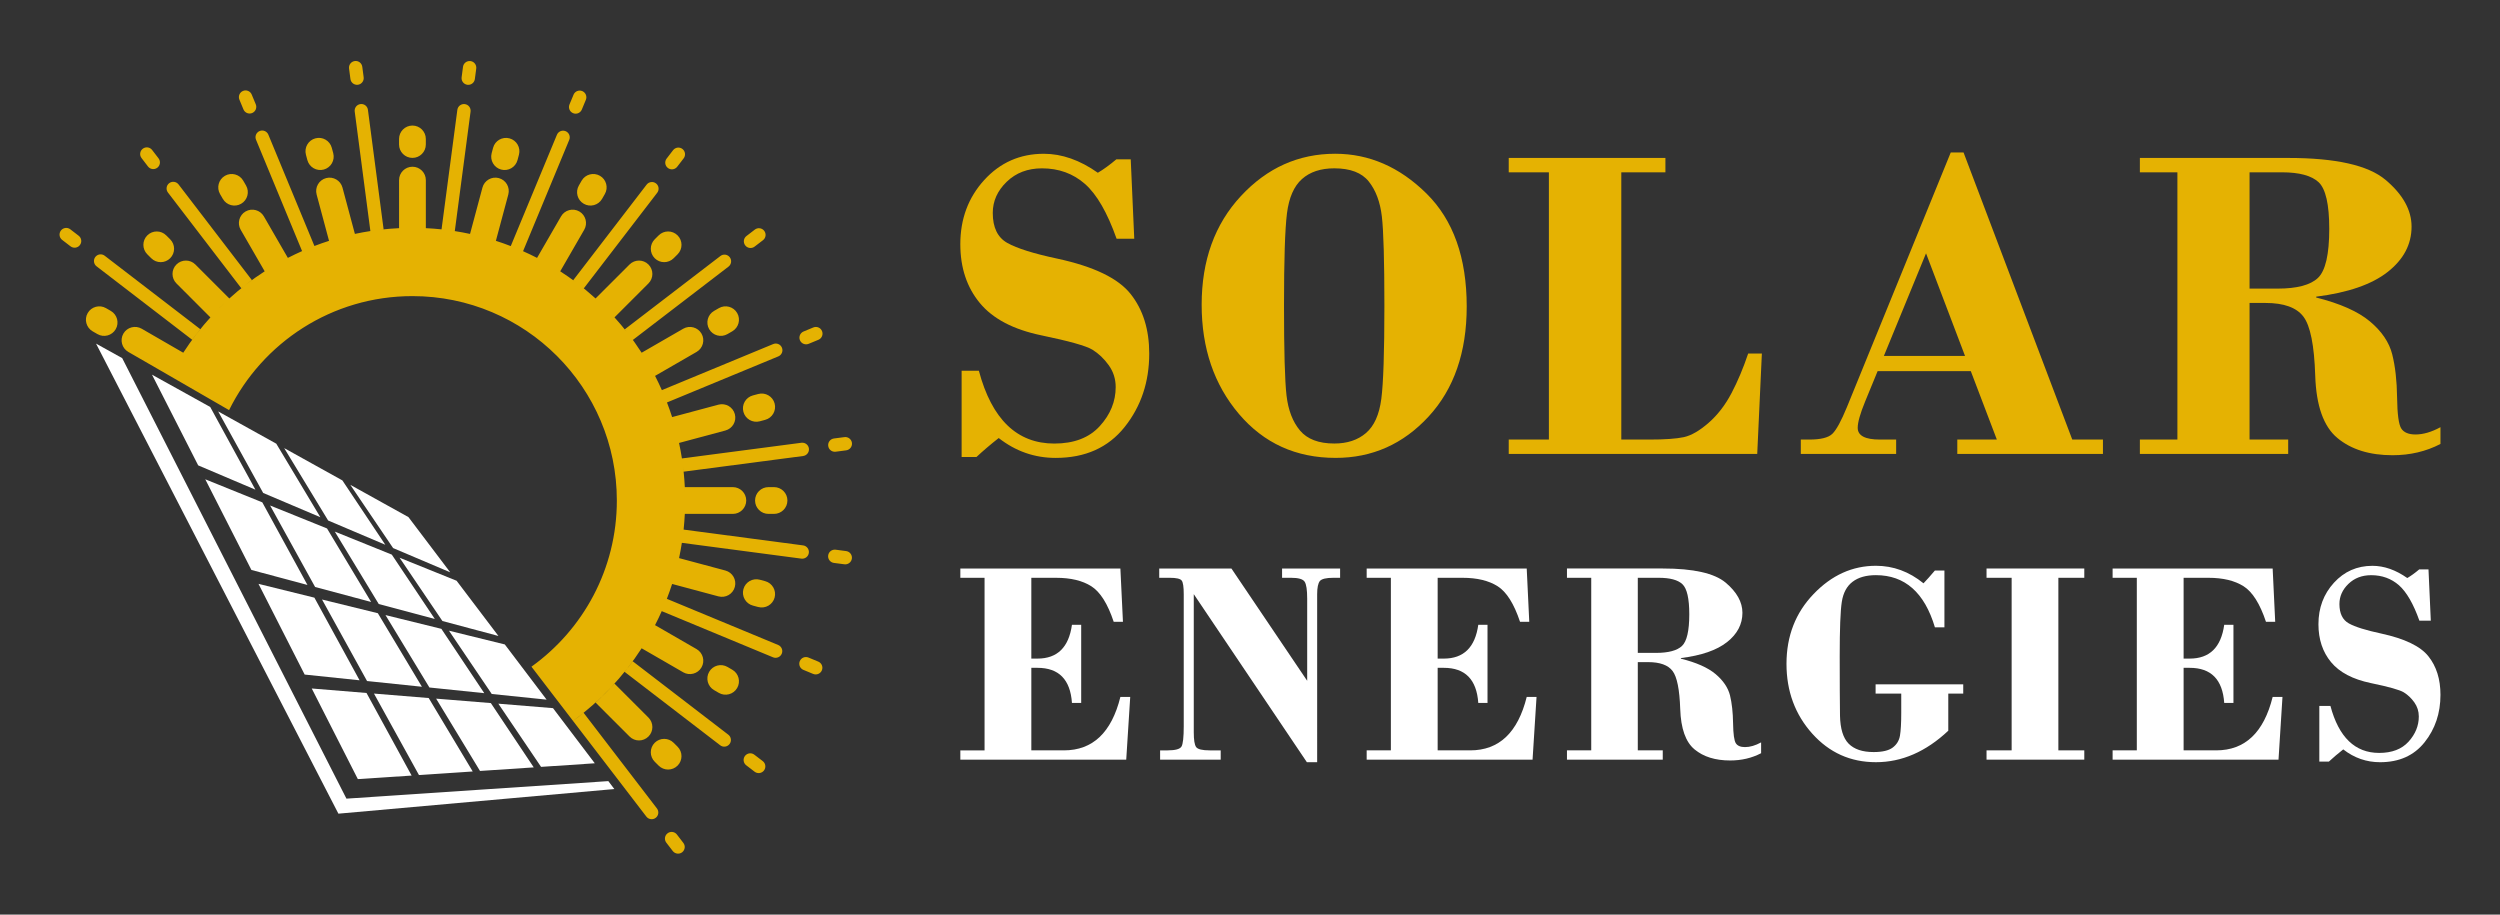 <?xml version="1.0" encoding="utf-8"?>
<!-- Generator: Adobe Illustrator 16.0.0, SVG Export Plug-In . SVG Version: 6.00 Build 0)  -->
<!DOCTYPE svg PUBLIC "-//W3C//DTD SVG 1.1//EN" "http://www.w3.org/Graphics/SVG/1.1/DTD/svg11.dtd">
<svg version="1.1" id="Calque_1" xmlns="http://www.w3.org/2000/svg" xmlns:xlink="http://www.w3.org/1999/xlink" x="0px" y="0px"
	 width="205px" height="75px" viewBox="0 0 205 75" enable-background="new 0 0 205 75" xml:space="preserve">
<rect x="0" y="0" width="205" height="75" fill="#333333" stroke="none"/>
<g>
	<g>
		<g>
			<path fill="#E5B202" d="M92.72,13.061l0.289,6.516h-1.448c-0.76-2.148-1.627-3.646-2.597-4.497
				c-0.971-0.852-2.145-1.276-3.521-1.276c-1.169,0-2.135,0.368-2.895,1.104c-0.761,0.735-1.141,1.586-1.141,2.551
				c0,1.195,0.398,2.017,1.194,2.462c0.797,0.446,2.166,0.877,4.107,1.289c2.979,0.644,4.979,1.607,5.999,2.892
				c1.02,1.284,1.53,2.914,1.53,4.893c0,2.326-0.673,4.334-2.018,6.021c-1.347,1.688-3.231,2.532-5.656,2.532
				c-1.725,0-3.281-0.544-4.669-1.629c-0.675,0.53-1.284,1.049-1.827,1.557h-1.214v-7.077h1.413
				c1.061,3.981,3.124,5.973,6.188,5.973c1.617,0,2.859-0.478,3.728-1.431c0.869-0.953,1.304-2.02,1.304-3.203
				c0-0.662-0.19-1.26-0.57-1.79s-0.823-0.953-1.33-1.268s-1.906-0.708-4.196-1.183c-2.292-0.476-3.972-1.356-5.041-2.646
				c-1.068-1.29-1.603-2.899-1.603-4.827c0-2.074,0.654-3.827,1.961-5.262c1.308-1.435,2.937-2.152,4.889-2.152
				c1.481,0,2.957,0.519,4.427,1.557c0.47-0.277,0.977-0.646,1.519-1.104H92.72z"/>
			<path fill="#E5B202" d="M98.536,24.986c0-3.631,1.072-6.602,3.221-8.912c2.146-2.31,4.723-3.466,7.727-3.466
				c2.788,0,5.281,1.086,7.484,3.258c2.2,2.171,3.302,5.261,3.302,9.265c0,3.752-1.04,6.76-3.121,9.021s-4.625,3.395-7.628,3.395
				c-3.247,0-5.888-1.2-7.928-3.602C99.555,31.544,98.536,28.559,98.536,24.986z M113.52,25.097c0-3.717-0.07-6.167-0.208-7.348
				c-0.139-1.184-0.494-2.137-1.067-2.859c-0.573-0.725-1.518-1.087-2.833-1.087c-1.109,0-1.994,0.292-2.65,0.878
				c-0.659,0.585-1.068,1.523-1.231,2.814c-0.162,1.291-0.243,3.813-0.243,7.564c0,3.716,0.068,6.175,0.207,7.374
				c0.139,1.2,0.507,2.156,1.104,2.869c0.598,0.711,1.535,1.067,2.813,1.067c1.062,0,1.929-0.286,2.597-0.86
				c0.67-0.573,1.089-1.504,1.258-2.795S113.52,28.883,113.52,25.097z"/>
			<path fill="#E5B202" d="M144.093,37.221h-20.377v-1.177h3.293V14.129h-3.293v-1.177h12.848v1.177h-3.617v21.915h2.297
				c1.278,0,2.223-0.066,2.832-0.199c0.609-0.134,1.285-0.523,2.026-1.17c0.742-0.647,1.37-1.462,1.883-2.44
				c0.514-0.979,0.968-2.063,1.366-3.247h1.122L144.093,37.221z"/>
			<path fill="#E5B202" d="M161.606,30.434h-7.641l-1.024,2.491c-0.407,0.99-0.609,1.709-0.609,2.156
				c0,0.642,0.604,0.963,1.812,0.963h1.34v1.177h-7.818v-1.177h0.705c0.93,0,1.557-0.157,1.883-0.472
				c0.325-0.314,0.725-1.046,1.195-2.192l8.514-20.88h1.047l8.916,23.544h2.515v1.177h-11.943v-1.177h3.243L161.606,30.434z
				 M154.478,29.186h6.654l-3.197-8.414L154.478,29.186z"/>
			<path fill="#E5B202" d="M184.464,24.843v11.201h3.167v1.177H175.47v-1.177h3.077V14.129h-3.077v-1.177h12.161
				c3.897,0,6.558,0.598,7.98,1.794c1.423,1.194,2.137,2.476,2.137,3.838c0,1.45-0.652,2.687-1.955,3.713
				c-1.304,1.026-3.259,1.702-5.864,2.029v0.071c1.967,0.494,3.436,1.147,4.407,1.961c0.971,0.814,1.579,1.715,1.827,2.702
				c0.248,0.988,0.381,2.167,0.398,3.536c0.019,1.369,0.132,2.217,0.344,2.543c0.211,0.324,0.601,0.488,1.167,0.488
				c0.629,0,1.311-0.198,2.046-0.598v1.375c-1.184,0.615-2.492,0.924-3.927,0.924c-1.883,0-3.392-0.47-4.525-1.411
				s-1.74-2.648-1.818-5.123c-0.079-2.473-0.4-4.083-0.968-4.83c-0.567-0.749-1.604-1.122-3.113-1.122H184.464z M184.464,14.129
				v9.537h2.299c1.593,0,2.696-0.293,3.311-0.879c0.616-0.587,0.925-1.925,0.925-4.018c0-2.006-0.291-3.28-0.869-3.824
				c-0.58-0.544-1.587-0.816-3.022-0.816H184.464z"/>
		</g>
		<g>
			<path fill="#FFFFFF" d="M84.569,47.379v6.626h0.504c1.627,0,2.569-0.922,2.827-2.771h0.758v6.405H87.9
				c-0.133-1.918-1.075-2.877-2.827-2.877h-0.504v6.768h2.674c2.359,0,3.903-1.458,4.629-4.383h0.806l-0.327,5.145H78.748v-0.762
				h1.986v-14.15h-1.986v-0.762h13.124l0.21,4.371h-0.758c-0.492-1.479-1.104-2.451-1.834-2.915
				c-0.727-0.463-1.688-0.694-2.883-0.694H84.569z"/>
			<path fill="#FFFFFF" d="M100.976,46.617l6.213,9.208v-6.743c0-0.708-0.068-1.17-0.21-1.384c-0.14-0.213-0.512-0.319-1.11-0.319
				h-0.739v-0.762h4.759v0.762h-0.548c-0.593,0-0.963,0.088-1.112,0.265c-0.145,0.182-0.222,0.541-0.222,1.076V62.5h-0.844
				l-9.274-13.78v11.326c0,0.629,0.064,1.036,0.197,1.216c0.133,0.179,0.499,0.268,1.1,0.268h0.911v0.762h-4.968v-0.762h0.622
				c0.627,0,1.005-0.104,1.131-0.314c0.124-0.209,0.185-0.771,0.185-1.673V48.721c0-0.593-0.054-0.965-0.167-1.114
				c-0.112-0.153-0.44-0.228-0.989-0.228h-0.854v-0.762H100.976z"/>
			<path fill="#FFFFFF" d="M117.888,47.379v6.626h0.504c1.627,0,2.569-0.922,2.827-2.771h0.757v6.405h-0.757
				c-0.134-1.918-1.074-2.877-2.827-2.877h-0.504v6.768h2.674c2.36,0,3.903-1.458,4.629-4.383h0.805l-0.326,5.145h-13.603v-0.762
				h1.985v-14.15h-1.985v-0.762h13.124l0.209,4.371h-0.757c-0.493-1.479-1.104-2.451-1.834-2.915
				c-0.731-0.463-1.688-0.694-2.883-0.694H117.888z"/>
			<path fill="#FFFFFF" d="M134.299,54.294v7.235h2.047v0.762h-7.855v-0.762h1.99v-14.15h-1.99v-0.762h7.855
				c2.518,0,4.232,0.388,5.155,1.157c0.919,0.773,1.378,1.6,1.378,2.478c0,0.938-0.423,1.739-1.26,2.399
				c-0.843,0.667-2.108,1.102-3.786,1.31v0.05c1.269,0.316,2.217,0.736,2.845,1.264c0.624,0.528,1.02,1.109,1.182,1.745
				c0.155,0.64,0.24,1.399,0.252,2.284c0.013,0.887,0.09,1.433,0.226,1.642c0.133,0.209,0.386,0.316,0.752,0.316
				c0.406,0,0.847-0.127,1.321-0.386v0.887c-0.767,0.399-1.608,0.596-2.539,0.596c-1.211,0-2.188-0.301-2.92-0.909
				c-0.733-0.608-1.12-1.713-1.174-3.307c-0.053-1.601-0.261-2.639-0.627-3.122c-0.366-0.484-1.035-0.727-2.009-0.727H134.299z
				 M134.299,47.379v6.158h1.486c1.027,0,1.74-0.192,2.139-0.57c0.396-0.376,0.597-1.242,0.597-2.594
				c0-1.296-0.189-2.119-0.564-2.47c-0.37-0.352-1.021-0.524-1.948-0.524H134.299z"/>
			<path fill="#FFFFFF" d="M159.759,56.879v3.04c-1.83,1.72-3.808,2.581-5.934,2.581c-2.084,0-3.823-0.78-5.226-2.348
				c-1.403-1.567-2.107-3.473-2.107-5.717c0-2.276,0.741-4.187,2.225-5.728c1.479-1.544,3.183-2.313,5.108-2.313
				c1.425,0,2.726,0.479,3.903,1.438c0.26-0.273,0.575-0.624,0.935-1.051h0.78v4.66h-0.78c-0.851-2.853-2.463-4.278-4.838-4.278
				c-0.807,0-1.44,0.183-1.912,0.541c-0.472,0.357-0.768,0.903-0.884,1.642c-0.118,0.736-0.173,2.226-0.173,4.469
				c0,2.176,0.01,3.797,0.024,4.867c0.021,1.072,0.257,1.84,0.708,2.299c0.455,0.46,1.136,0.688,2.046,0.688
				c0.717,0,1.241-0.122,1.567-0.368s0.527-0.569,0.596-0.977c0.068-0.402,0.105-1.027,0.105-1.869v-1.577h-2.103v-0.76h7.186v0.76
				H159.759z"/>
			<path fill="#FFFFFF" d="M168.786,47.379v14.15h2.126v0.762h-8.016v-0.762h2.059v-14.15h-2.059v-0.762h8.016v0.762H168.786z"/>
			<path fill="#FFFFFF" d="M179.056,47.379v6.626h0.499c1.631,0,2.573-0.922,2.831-2.771h0.757v6.405h-0.757
				c-0.133-1.918-1.075-2.877-2.831-2.877h-0.499v6.768h2.673c2.36,0,3.904-1.458,4.629-4.383h0.805l-0.325,5.145h-13.604v-0.762
				h1.985v-14.15h-1.985v-0.762h13.124l0.209,4.371h-0.757c-0.493-1.479-1.104-2.451-1.835-2.915
				c-0.73-0.463-1.692-0.694-2.882-0.694H179.056z"/>
			<path fill="#FFFFFF" d="M199.136,46.687l0.19,4.209h-0.936c-0.491-1.386-1.054-2.354-1.677-2.907
				c-0.63-0.547-1.389-0.824-2.275-0.824c-0.756,0-1.377,0.239-1.868,0.714c-0.492,0.475-0.737,1.028-0.737,1.651
				c0,0.77,0.258,1.302,0.769,1.587c0.517,0.291,1.402,0.564,2.654,0.833c1.926,0.419,3.217,1.037,3.873,1.866
				c0.661,0.829,0.989,1.881,0.989,3.162c0,1.502-0.433,2.797-1.303,3.889c-0.87,1.091-2.084,1.634-3.651,1.634
				c-1.116,0-2.119-0.35-3.018-1.051c-0.435,0.342-0.83,0.677-1.18,1.002h-0.782v-4.567h0.911c0.685,2.569,2.018,3.854,3.995,3.854
				c1.048,0,1.85-0.306,2.41-0.921c0.559-0.618,0.842-1.307,0.842-2.067c0-0.431-0.124-0.813-0.369-1.16
				c-0.247-0.343-0.529-0.612-0.86-0.817c-0.325-0.202-1.228-0.457-2.71-0.763c-1.478-0.31-2.563-0.878-3.253-1.711
				c-0.691-0.832-1.038-1.87-1.038-3.114c0-1.34,0.425-2.475,1.27-3.4s1.896-1.389,3.156-1.389c0.956,0,1.91,0.334,2.859,1.002
				c0.301-0.177,0.632-0.413,0.981-0.711H199.136z"/>
		</g>
	</g>
	<g>
		<path fill="#FFFFFF" d="M32.767,45.735c1.558,0.629,3.114,1.26,4.673,1.886c1.148,1.517,2.288,3.022,3.432,4.53
			c-1.529-0.407-3.061-0.817-4.594-1.227C35.108,49.196,33.939,47.469,32.767,45.735 M36.816,51.717
			c1.524,0.379,3.054,0.753,4.578,1.127c1.145,1.511,2.288,3.023,3.428,4.527c-1.5-0.152-2.999-0.309-4.499-0.464
			C39.157,55.18,37.985,53.448,36.816,51.717z M40.864,57.702c1.496,0.123,2.992,0.242,4.483,0.366
			c1.141,1.505,2.284,3.015,3.425,4.521c-1.467,0.099-2.938,0.198-4.405,0.294C43.199,61.159,42.029,59.431,40.864,57.702z
			 M36.192,51.565c1.172,1.761,2.348,3.518,3.518,5.275c-1.499-0.152-2.999-0.309-4.498-0.465c-1.2-1.976-2.401-3.959-3.603-5.939
			C33.137,50.815,34.663,51.19,36.192,51.565z M35.763,57.289c1.495,0.122,2.991,0.243,4.487,0.364
			c1.172,1.758,2.345,3.514,3.518,5.273c-1.47,0.095-2.94,0.195-4.407,0.292C38.163,61.241,36.961,59.266,35.763,57.289z
			 M35.654,50.755c-1.533-0.407-3.064-0.815-4.598-1.227c-1.198-1.98-2.4-3.956-3.602-5.936c1.562,0.629,3.119,1.26,4.674,1.887
			C33.309,47.239,34.481,48.998,35.654,50.755z M31.594,44.67c-1.565-0.66-3.126-1.323-4.687-1.99
			c-1.199-1.977-2.402-3.952-3.603-5.935c1.591,0.884,3.181,1.767,4.771,2.648C29.246,41.151,30.421,42.912,31.594,44.67z
			 M22.655,36.382c1.207,2.014,2.412,4.02,3.613,6.029c-1.561-0.663-3.125-1.327-4.688-1.989c-1.229-2.226-2.461-4.454-3.691-6.686
			C19.479,34.618,21.064,35.501,22.655,36.382z M22.147,41.45c1.558,0.627,3.116,1.257,4.669,1.883
			c1.209,2.014,2.415,4.02,3.616,6.029c-1.531-0.411-3.06-0.819-4.594-1.23C24.608,45.907,23.378,43.679,22.147,41.45z
			 M26.406,49.16c1.524,0.375,3.053,0.749,4.578,1.124c1.206,2.009,2.411,4.022,3.613,6.03c-1.499-0.156-2.999-0.313-4.499-0.469
			C28.868,53.62,27.637,51.389,26.406,49.16z M30.665,56.873c1.496,0.123,2.992,0.243,4.489,0.366
			c1.202,2.006,2.407,4.015,3.609,6.022c-1.47,0.095-2.938,0.196-4.408,0.292C33.123,61.328,31.896,59.098,30.665,56.873z
			 M30.054,56.824c1.231,2.255,2.466,4.517,3.7,6.773c-1.47,0.094-2.937,0.194-4.411,0.289c-1.26-2.477-2.52-4.953-3.78-7.43
			C27.063,56.582,28.559,56.701,30.054,56.824z M29.485,55.784c-1.5-0.154-2.999-0.31-4.503-0.47
			c-1.263-2.477-2.522-4.957-3.786-7.438c1.532,0.379,3.056,0.754,4.585,1.132C27.017,51.266,28.25,53.527,29.485,55.784z
			 M25.211,47.966c-1.528-0.407-3.06-0.818-4.596-1.23c-1.26-2.477-2.523-4.954-3.784-7.435c1.561,0.631,3.12,1.261,4.677,1.891
			C22.743,43.453,23.98,45.712,25.211,47.966z M20.942,40.153c-1.561-0.663-3.126-1.33-4.691-1.993
			c-1.261-2.478-2.524-4.955-3.788-7.437c1.594,0.884,3.185,1.77,4.775,2.65C18.472,35.637,19.71,37.895,20.942,40.153z
			 M10.02,29.366l18.388,36.123l21.475-1.438l0.493,0.651l-22.627,2.019L7.875,28.176L10.02,29.366z M32.234,44.941
			c-1.17-1.728-2.343-3.458-3.509-5.186c1.587,0.881,3.182,1.767,4.768,2.648c1.144,1.513,2.285,3.015,3.425,4.527
			C35.353,46.265,33.792,45.602,32.234,44.941z"/>
		<path fill="#E5B202" d="M27.206,12.119c-0.156-0.585-0.758-0.934-1.343-0.775c-0.586,0.155-0.933,0.759-0.776,1.344l0.117,0.439
			c0.158,0.585,0.759,0.934,1.345,0.776c0.584-0.157,0.933-0.759,0.776-1.344L27.206,12.119z M19.946,14.815
			c-0.303-0.523-0.974-0.703-1.5-0.4c-0.523,0.303-0.704,0.974-0.402,1.499l0.229,0.394c0.303,0.525,0.974,0.706,1.5,0.401
			c0.525-0.302,0.704-0.974,0.402-1.499L19.946,14.815z M13.631,19.302c-0.428-0.429-1.124-0.429-1.552,0
			c-0.429,0.427-0.428,1.122,0,1.552l0.323,0.321c0.428,0.429,1.124,0.429,1.552,0c0.429-0.429,0.429-1.124,0-1.552L13.631,19.302z
			 M8.693,25.268c-0.525-0.304-1.198-0.123-1.5,0.401c-0.304,0.523-0.123,1.195,0.401,1.499l0.396,0.227
			c0.523,0.305,1.196,0.124,1.499-0.401c0.303-0.524,0.123-1.196-0.402-1.499L8.693,25.268z M29.707,5.475
			c-0.041-0.3-0.315-0.511-0.614-0.47c-0.3,0.039-0.511,0.314-0.471,0.614l0.113,0.86c0.039,0.299,0.314,0.51,0.614,0.471
			c0.299-0.041,0.51-0.316,0.471-0.616L29.707,5.475z M20.64,7.751c-0.115-0.278-0.435-0.412-0.714-0.294
			c-0.278,0.115-0.41,0.436-0.295,0.714l0.333,0.803c0.116,0.278,0.435,0.41,0.714,0.294s0.411-0.436,0.295-0.715L20.64,7.751z
			 M14.64,15.121c-0.185-0.238-0.528-0.283-0.768-0.099c-0.238,0.183-0.283,0.526-0.099,0.767l6.013,7.845
			c0.285-0.23,0.574-0.453,0.867-0.668L14.64,15.121z M12.473,12.297c-0.183-0.239-0.527-0.285-0.766-0.1
			c-0.239,0.183-0.285,0.527-0.1,0.766l0.528,0.69c0.184,0.239,0.528,0.283,0.766,0.1c0.24-0.185,0.285-0.528,0.101-0.768
			L12.473,12.297z M8.584,20.97c-0.24-0.184-0.583-0.139-0.768,0.102c-0.182,0.239-0.138,0.583,0.104,0.767l7.837,6.021
			c0.216-0.297,0.437-0.587,0.666-0.869L8.584,20.97z M5.762,18.801c-0.24-0.183-0.583-0.138-0.767,0.103
			c-0.184,0.239-0.14,0.583,0.102,0.767l0.687,0.528c0.24,0.184,0.585,0.138,0.768-0.103S6.69,19.513,6.45,19.33L5.762,18.801z
			 M55.239,60.908c-0.429-0.428-1.124-0.428-1.553,0c-0.428,0.429-0.428,1.125,0,1.552l0.323,0.322
			c0.429,0.429,1.124,0.429,1.553-0.001c0.427-0.427,0.428-1.122,0-1.551L55.239,60.908z M53.174,60.394
			c0.428-0.427,0.428-1.122,0-1.551l-2.785-2.785c-0.245,0.271-0.498,0.535-0.758,0.796c-0.26,0.26-0.525,0.513-0.794,0.757
			l2.786,2.783C52.05,60.824,52.746,60.824,53.174,60.394z M59.651,54.687c-0.525-0.302-1.197-0.123-1.499,0.401
			c-0.304,0.526-0.125,1.199,0.401,1.501l0.394,0.229c0.526,0.303,1.196,0.122,1.5-0.402c0.304-0.524,0.125-1.197-0.401-1.499
			L59.651,54.687z M62.304,47.537c-0.586-0.157-1.188,0.19-1.345,0.776c-0.158,0.585,0.19,1.188,0.776,1.345l0.438,0.117
			c0.587,0.157,1.188-0.19,1.346-0.775c0.157-0.586-0.191-1.188-0.776-1.345L62.304,47.537z M63.015,39.944
			c-0.608,0-1.1,0.491-1.1,1.098c0,0.605,0.492,1.097,1.1,1.097h0.455c0.606,0,1.098-0.49,1.098-1.097s-0.491-1.098-1.098-1.098
			H63.015z M61.735,32.425c-0.586,0.158-0.934,0.76-0.776,1.345c0.156,0.585,0.758,0.934,1.345,0.776l0.439-0.118
			c0.585-0.156,0.933-0.759,0.776-1.345c-0.158-0.584-0.759-0.933-1.345-0.775L61.735,32.425z M58.554,25.494
			c-0.525,0.303-0.705,0.975-0.402,1.498c0.303,0.526,0.974,0.707,1.5,0.403l0.395-0.228c0.525-0.303,0.705-0.974,0.401-1.499
			c-0.303-0.524-0.974-0.705-1.5-0.401L58.554,25.494z M53.687,19.623c-0.428,0.429-0.428,1.123,0,1.552
			c0.429,0.43,1.124,0.429,1.553,0l0.323-0.321c0.428-0.429,0.428-1.124,0-1.552c-0.429-0.429-1.124-0.43-1.553,0L53.687,19.623z
			 M47.467,15.211c-0.303,0.525-0.124,1.197,0.402,1.498c0.523,0.305,1.195,0.124,1.5-0.4l0.226-0.394
			c0.305-0.526,0.124-1.197-0.4-1.5c-0.526-0.303-1.198-0.123-1.501,0.4L47.467,15.211z M40.316,12.56
			c-0.156,0.586,0.191,1.187,0.776,1.344c0.584,0.157,1.187-0.19,1.344-0.776l0.117-0.438c0.158-0.586-0.189-1.188-0.776-1.345
			c-0.585-0.157-1.188,0.19-1.344,0.775L40.316,12.56z M39.052,5.621c0.039-0.299-0.173-0.574-0.471-0.612
			C38.28,4.97,38.005,5.181,37.966,5.48l-0.113,0.86c-0.039,0.299,0.173,0.574,0.472,0.613c0.301,0.039,0.576-0.172,0.613-0.472
			L39.052,5.621z M53.002,66.962c0.183,0.239,0.528,0.284,0.767,0.1c0.239-0.184,0.284-0.527,0.101-0.768l-6.014-7.844
			c-0.285,0.229-0.575,0.453-0.868,0.667L53.002,66.962z M55.168,69.787c0.185,0.237,0.528,0.283,0.767,0.1
			c0.239-0.186,0.285-0.528,0.1-0.767l-0.529-0.69c-0.184-0.238-0.527-0.283-0.767-0.099c-0.24,0.185-0.285,0.527-0.101,0.767
			L55.168,69.787z M59.058,61.114c0.239,0.184,0.583,0.137,0.766-0.104c0.183-0.238,0.137-0.583-0.102-0.765l-7.839-6.021
			c-0.215,0.296-0.438,0.585-0.666,0.868L59.058,61.114z M61.879,63.281c0.24,0.184,0.583,0.139,0.767-0.101
			c0.184-0.24,0.14-0.583-0.101-0.769l-0.69-0.526c-0.239-0.186-0.583-0.139-0.767,0.102c-0.183,0.239-0.137,0.584,0.102,0.766
			L61.879,63.281z M66.679,55.262c0.279,0.114,0.601-0.018,0.715-0.296c0.116-0.279-0.018-0.601-0.297-0.715l-0.802-0.332
			c-0.279-0.116-0.599,0.017-0.713,0.296c-0.116,0.279,0.017,0.601,0.297,0.715L66.679,55.262z M69.241,46.272
			c0.299,0.039,0.574-0.173,0.613-0.472c0.039-0.299-0.173-0.574-0.472-0.612l-0.861-0.113c-0.297-0.039-0.574,0.171-0.611,0.471
			c-0.039,0.3,0.172,0.575,0.472,0.614L69.241,46.272z M69.388,36.928c0.299-0.04,0.51-0.316,0.471-0.614
			c-0.041-0.299-0.316-0.511-0.615-0.47l-0.861,0.111c-0.299,0.041-0.51,0.315-0.469,0.615c0.04,0.3,0.314,0.511,0.614,0.47
			L69.388,36.928z M67.112,27.862c0.278-0.116,0.41-0.438,0.293-0.715c-0.114-0.279-0.435-0.411-0.714-0.296l-0.802,0.333
			c-0.277,0.115-0.41,0.436-0.294,0.715c0.116,0.278,0.436,0.411,0.715,0.294L67.112,27.862z M62.566,19.695
			c0.239-0.185,0.283-0.528,0.099-0.768c-0.183-0.24-0.528-0.284-0.767-0.101l-0.69,0.529c-0.239,0.183-0.283,0.526-0.099,0.767
			c0.184,0.239,0.527,0.285,0.768,0.1L62.566,19.695z M56.061,12.983c0.182-0.24,0.137-0.585-0.103-0.769
			c-0.239-0.183-0.582-0.137-0.767,0.104l-0.529,0.688c-0.182,0.24-0.137,0.584,0.103,0.767c0.24,0.185,0.583,0.139,0.767-0.102
			L56.061,12.983z M48.042,8.183c0.113-0.278-0.02-0.599-0.298-0.714c-0.278-0.115-0.599,0.017-0.713,0.296l-0.334,0.802
			c-0.115,0.279,0.018,0.6,0.299,0.714c0.279,0.115,0.599-0.018,0.713-0.297L48.042,8.183z M56.175,40.492
			c0.004,0.17,0.005,0.343,0.005,0.515C56.18,40.835,56.178,40.662,56.175,40.492z M50.029,25.639
			c0.106,0.11,0.209,0.223,0.314,0.336C50.239,25.861,50.135,25.749,50.029,25.639z M49.68,25.28
			c0.098,0.098,0.194,0.195,0.29,0.295C49.874,25.476,49.777,25.378,49.68,25.28z M49.299,24.905
			c0.088,0.084,0.173,0.168,0.26,0.253C49.472,25.073,49.387,24.988,49.299,24.905z M48.887,24.52
			c0.106,0.096,0.209,0.193,0.313,0.292C49.096,24.713,48.993,24.615,48.887,24.52z M36.224,18.81l0.339,0.039
			C36.45,18.836,36.337,18.822,36.224,18.81z M34.439,18.689c0.148,0.005,0.297,0.011,0.444,0.018
			C34.737,18.699,34.588,18.694,34.439,18.689z M33.82,18.682c0.185,0,0.369,0.002,0.551,0.006
			C34.188,18.684,34.004,18.682,33.82,18.682z M17.402,25.862c0.319-0.346,0.647-0.68,0.989-1.004
			c-0.128,0.122-0.255,0.246-0.382,0.372C17.802,25.438,17.599,25.649,17.402,25.862z M43.579,54.668
			c4.24-3.041,7.002-8.011,7.002-13.626c0-9.257-7.504-16.761-16.762-16.761c-6.595,0-12.3,3.81-15.035,9.349l-4.854-2.804
			l-0.004-0.003l-3.407-1.967c-0.525-0.304-0.705-0.976-0.402-1.5c0.303-0.524,0.974-0.704,1.5-0.402l3.409,1.969
			c0.688-1.063,1.465-2.067,2.317-2.998l-0.092,0.101l-2.784-2.785c-0.428-0.428-0.43-1.124-0.001-1.552
			c0.43-0.429,1.125-0.429,1.553,0l2.785,2.785l-0.05,0.046c0.916-0.836,1.902-1.597,2.949-2.272l-1.968-3.409
			c-0.303-0.524-0.123-1.196,0.402-1.499s1.195-0.123,1.499,0.402l1.968,3.406c0.382-0.195,0.771-0.383,1.166-0.558l-3.776-9.129
			c-0.118-0.279,0.015-0.6,0.294-0.716c0.278-0.115,0.599,0.017,0.715,0.295l3.778,9.131c0.394-0.152,0.794-0.292,1.199-0.422
			l-1.018-3.8c-0.156-0.586,0.189-1.188,0.776-1.345c0.584-0.157,1.187,0.191,1.344,0.776l1.018,3.8
			c0.418-0.091,0.843-0.167,1.27-0.233l-1.284-9.8c-0.041-0.3,0.17-0.574,0.469-0.613c0.3-0.042,0.575,0.17,0.614,0.469l1.286,9.801
			c-0.113,0.012-0.226,0.025-0.339,0.04c0.53-0.065,1.066-0.108,1.607-0.135v-0.001V14.77c0-0.606,0.491-1.098,1.099-1.098
			c0.605,0,1.097,0.491,1.097,1.098v3.939c0.432,0.021,0.861,0.054,1.287,0.099l1.296-9.799c0.039-0.3,0.313-0.511,0.613-0.472
			c0.299,0.038,0.511,0.313,0.472,0.612l-1.294,9.801c0.42,0.065,0.836,0.143,1.25,0.232l1.018-3.802
			c0.158-0.585,0.759-0.934,1.344-0.775c0.585,0.157,0.933,0.758,0.776,1.345l-1.019,3.799c0.412,0.131,0.818,0.275,1.22,0.431
			l3.785-9.127c0.115-0.279,0.435-0.411,0.713-0.296c0.279,0.114,0.413,0.435,0.297,0.713l-3.787,9.129
			c0.39,0.172,0.772,0.355,1.148,0.549l1.968-3.406c0.302-0.525,0.974-0.705,1.5-0.401c0.523,0.303,0.703,0.974,0.4,1.498
			l-1.968,3.41c0.429,0.277,0.848,0.567,1.258,0.872l-0.193-0.142l6.02-7.839c0.185-0.239,0.528-0.285,0.768-0.101
			c0.239,0.183,0.285,0.525,0.102,0.766l-6.021,7.84c-0.216-0.174-0.437-0.345-0.662-0.513c0.564,0.422,1.105,0.87,1.626,1.342
			l2.786-2.785c0.428-0.428,1.124-0.429,1.552,0.001c0.428,0.427,0.428,1.123-0.001,1.552l-2.784,2.784
			c0.354,0.392,0.697,0.795,1.022,1.21l-0.182-0.229l7.845-6.014c0.238-0.185,0.582-0.139,0.766,0.101
			c0.184,0.238,0.138,0.583-0.099,0.767l-7.846,6.014c-0.157-0.214-0.318-0.427-0.483-0.637c0.426,0.541,0.827,1.104,1.202,1.686
			l3.409-1.967c0.525-0.304,1.197-0.124,1.5,0.401c0.303,0.523,0.123,1.195-0.402,1.499l-3.406,1.966
			c0.197,0.383,0.381,0.772,0.557,1.168l9.131-3.778c0.279-0.115,0.599,0.017,0.714,0.296c0.117,0.278-0.016,0.599-0.294,0.715
			l-9.132,3.778c0.151,0.396,0.293,0.794,0.423,1.199l3.798-1.018c0.587-0.157,1.188,0.19,1.345,0.775
			c0.158,0.585-0.19,1.188-0.776,1.344l-3.8,1.02c0.091,0.419,0.169,0.843,0.236,1.27l9.798-1.285c0.3-0.039,0.576,0.17,0.615,0.471
			c0.04,0.299-0.171,0.573-0.47,0.614l-9.802,1.286c-0.013-0.131-0.03-0.26-0.047-0.39c0.087,0.701,0.142,1.414,0.161,2.135
			c-0.004-0.159-0.01-0.318-0.018-0.478h3.938c0.606,0,1.098,0.491,1.098,1.098c-0.001,0.605-0.492,1.097-1.098,1.097h-3.938
			c-0.021,0.433-0.055,0.861-0.098,1.288l9.798,1.295c0.299,0.039,0.509,0.314,0.47,0.613c-0.038,0.3-0.313,0.511-0.611,0.472
			l-9.801-1.295c-0.066,0.421-0.141,0.839-0.23,1.252l3.798,1.018c0.586,0.156,0.934,0.759,0.776,1.345
			c-0.156,0.585-0.758,0.932-1.345,0.775l-3.798-1.018c-0.133,0.411-0.277,0.817-0.432,1.219l9.128,3.784
			c0.279,0.116,0.412,0.436,0.296,0.714c-0.115,0.279-0.435,0.413-0.714,0.299l-9.129-3.787c-0.173,0.389-0.356,0.771-0.55,1.148
			l3.409,1.966c0.524,0.305,0.704,0.974,0.401,1.499c-0.303,0.525-0.975,0.705-1.5,0.401l-3.409-1.968
			c-1.495,2.315-3.406,4.334-5.627,5.955L43.579,54.668z M34.918,11.394c0-0.606-0.492-1.099-1.097-1.099
			c-0.607,0-1.099,0.492-1.099,1.099v0.455c0,0.605,0.491,1.098,1.099,1.098c0.605,0,1.097-0.492,1.097-1.098V11.394z"/>
	</g>
</g>
</svg>
